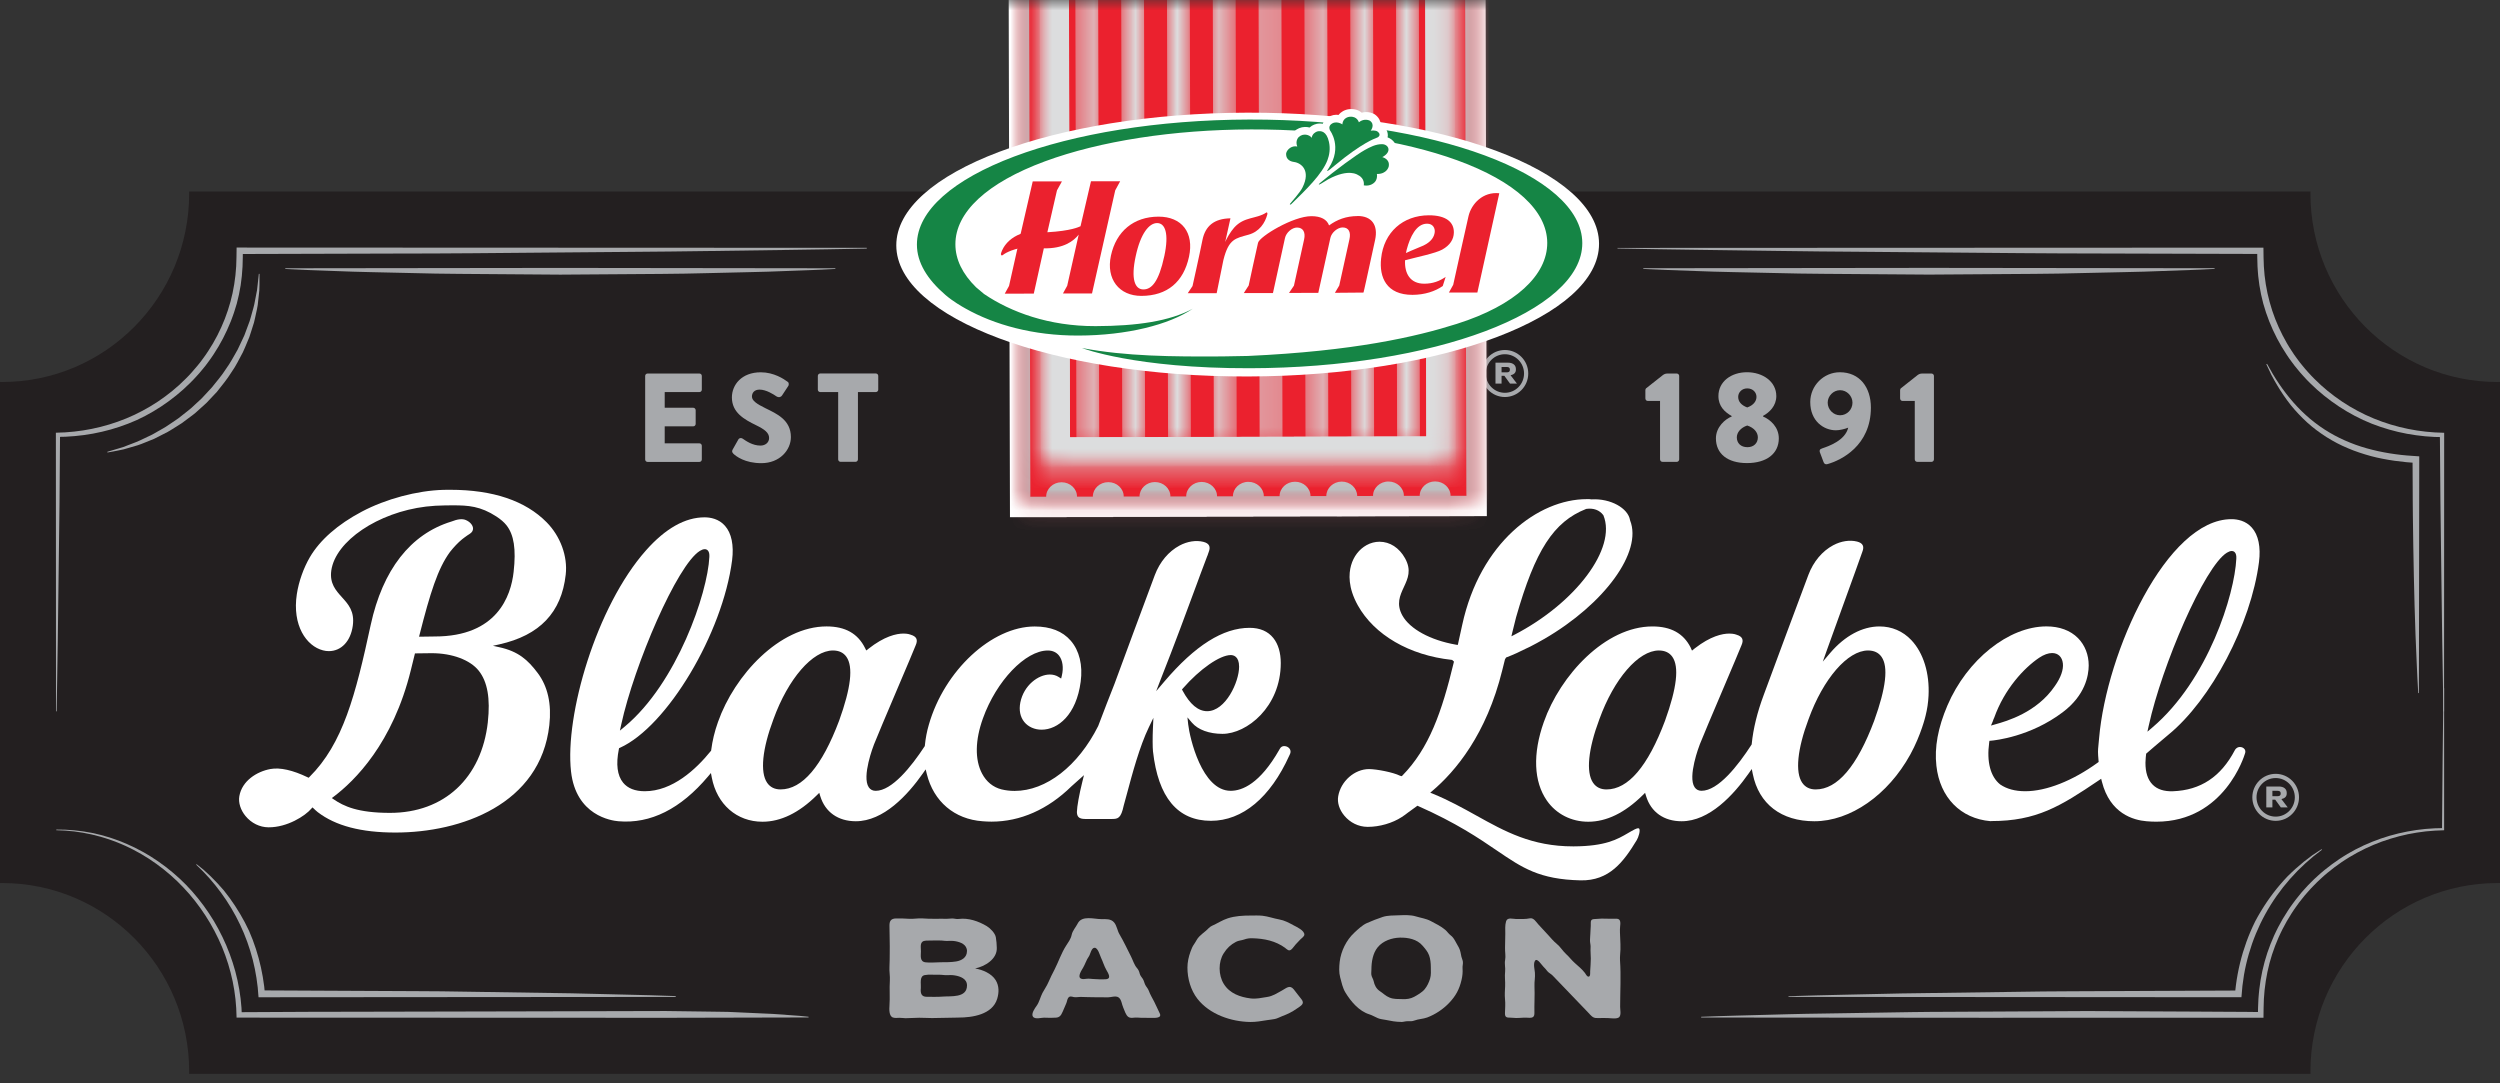 <svg width="120" height="52" viewBox="0 0 120 52" fill="none" xmlns="http://www.w3.org/2000/svg">
<rect x="0" y="0" width="120" height="52" fill="#333333" stroke="none"/>
<path d="M119.885 18.336C114.923 18.336 110.901 14.286 110.901 9.289C110.901 9.256 110.904 9.225 110.904 9.192H9.077C9.077 9.225 9.08 9.256 9.08 9.289C9.08 14.286 5.058 18.336 0.096 18.336C0.064 18.336 0.032 18.333 0 18.333V42.389C0.032 42.389 0.064 42.386 0.096 42.386C5.058 42.386 9.08 46.437 9.08 51.433C9.08 51.47 9.077 51.507 9.077 51.545H110.904C110.904 51.508 110.901 51.471 110.901 51.433C110.901 46.437 114.923 42.386 119.885 42.386C119.923 42.386 119.961 42.389 120 42.389V18.332C119.962 18.332 119.924 18.334 119.885 18.334V18.336Z" fill="#231F20"/>
<path d="M106.3 12.907C106.3 12.907 106.193 12.913 105.992 12.922C105.791 12.931 105.496 12.95 105.121 12.96C104.747 12.974 104.291 12.991 103.769 13.009C103.247 13.03 102.658 13.05 102.016 13.061C101.374 13.075 100.677 13.091 99.941 13.107C99.204 13.124 98.428 13.144 97.624 13.146C96.018 13.156 94.304 13.169 92.59 13.181C90.875 13.169 89.162 13.157 87.555 13.144C86.752 13.144 85.974 13.121 85.239 13.106C84.502 13.09 83.806 13.075 83.163 13.061C82.521 13.05 81.932 13.029 81.41 13.009C80.888 12.991 80.432 12.974 80.058 12.96C79.683 12.948 79.389 12.931 79.187 12.922C78.986 12.913 78.879 12.907 78.879 12.907V12.875C78.879 12.875 85.735 12.867 92.59 12.858C99.444 12.867 106.3 12.875 106.3 12.875V12.907Z" fill="#A7A9AC"/>
<path d="M77.635 11.9L108.615 11.887H108.645V11.917C108.647 12.207 108.651 12.495 108.665 12.785C108.673 12.93 108.689 13.072 108.7 13.217C108.716 13.36 108.739 13.503 108.758 13.646L108.838 14.07L108.941 14.491L109.065 14.905C109.114 15.041 109.158 15.177 109.211 15.312C109.317 15.58 109.434 15.844 109.567 16.1C109.699 16.356 109.842 16.607 110.002 16.846C110.08 16.968 110.16 17.087 110.248 17.202L110.377 17.376L110.512 17.543C110.601 17.656 110.696 17.765 110.793 17.872C110.888 17.98 110.989 18.082 111.09 18.185C111.292 18.39 111.507 18.582 111.729 18.765C111.95 18.947 112.183 19.117 112.421 19.278C112.54 19.358 112.664 19.432 112.786 19.508C112.91 19.581 113.036 19.649 113.162 19.72L113.547 19.914L113.942 20.088L114.343 20.242C114.48 20.287 114.615 20.334 114.753 20.377C114.891 20.415 115.029 20.457 115.168 20.492C115.309 20.524 115.448 20.559 115.589 20.588C115.729 20.612 115.871 20.641 116.013 20.664L116.44 20.72L116.869 20.756L117.299 20.773H117.32V20.794L117.315 34.149H117.283L117.227 30.811L117.183 27.472L117.141 24.134L117.114 20.796L117.296 20.982L116.855 20.973L116.416 20.943L115.978 20.892C115.832 20.872 115.687 20.846 115.543 20.823C115.398 20.796 115.255 20.763 115.11 20.732C114.967 20.698 114.825 20.658 114.681 20.62C114.539 20.579 114.4 20.533 114.258 20.488L113.842 20.336C113.705 20.28 113.57 20.22 113.433 20.161L113.035 19.964C112.905 19.892 112.774 19.822 112.647 19.748C112.521 19.669 112.392 19.594 112.269 19.512C112.022 19.347 111.781 19.174 111.55 18.986C111.319 18.799 111.096 18.601 110.886 18.392C110.781 18.287 110.675 18.182 110.577 18.069C110.475 17.96 110.377 17.848 110.285 17.731L110.143 17.558L110.009 17.379C109.917 17.26 109.834 17.136 109.752 17.012C109.586 16.765 109.436 16.506 109.296 16.241C109.157 15.975 109.034 15.703 108.923 15.425C108.868 15.286 108.82 15.143 108.769 15.003L108.637 14.573L108.532 14.136C108.505 13.989 108.476 13.842 108.451 13.693C108.432 13.545 108.409 13.396 108.394 13.247C108.384 13.096 108.367 12.942 108.361 12.793L108.349 12.352L108.346 11.918L108.62 12.19L100.875 12.168C99.584 12.164 98.294 12.164 97.002 12.151L93.13 12.118L89.258 12.085L87.322 12.069L85.386 12.045L81.514 11.992L79.578 11.963L77.642 11.928V11.895L77.635 11.9Z" fill="#A7A9AC"/>
<path d="M13.688 12.877C13.688 12.877 20.29 12.868 26.893 12.86C33.495 12.868 40.098 12.877 40.098 12.877V12.909C40.098 12.909 39.995 12.915 39.802 12.924C39.608 12.932 39.325 12.952 38.964 12.963C38.602 12.976 38.164 12.992 37.661 13.011C37.159 13.032 36.591 13.052 35.973 13.063C35.354 13.077 34.683 13.093 33.975 13.11C33.265 13.126 32.517 13.146 31.744 13.148C30.196 13.159 28.546 13.171 26.895 13.183C25.245 13.171 23.594 13.159 22.047 13.146C21.274 13.146 20.526 13.123 19.816 13.108C19.107 13.092 18.436 13.077 17.818 13.063C17.199 13.052 16.632 13.03 16.13 13.011C15.627 12.992 15.188 12.976 14.828 12.963C14.466 12.95 14.183 12.932 13.989 12.924C13.796 12.915 13.693 12.909 13.693 12.909V12.877H13.688Z" fill="#A7A9AC"/>
<path d="M41.601 11.932L39.712 11.967L37.824 11.996L34.046 12.049L32.157 12.073L30.269 12.09L26.491 12.122L22.714 12.155C21.455 12.17 20.196 12.166 18.936 12.171L11.383 12.193L11.657 11.92L11.654 12.354L11.642 12.795C11.635 12.942 11.619 13.097 11.608 13.248C11.592 13.398 11.57 13.546 11.552 13.695C11.527 13.843 11.498 13.99 11.47 14.137C11.438 14.283 11.402 14.429 11.365 14.574L11.232 15.005C11.181 15.145 11.134 15.288 11.078 15.427C10.966 15.704 10.843 15.978 10.705 16.242C10.566 16.506 10.416 16.766 10.25 17.014C10.167 17.138 10.083 17.262 9.993 17.38L9.859 17.56L9.717 17.733C9.624 17.85 9.526 17.962 9.425 18.07C9.326 18.182 9.221 18.288 9.115 18.393C8.904 18.604 8.681 18.802 8.451 18.988C8.22 19.176 7.98 19.349 7.732 19.514C7.609 19.595 7.481 19.67 7.355 19.749C7.226 19.824 7.095 19.893 6.967 19.966L6.568 20.162L6.158 20.333L5.742 20.484C5.601 20.528 5.461 20.574 5.319 20.615C5.175 20.652 5.034 20.691 4.89 20.725C4.746 20.755 4.602 20.789 4.458 20.815C4.312 20.838 4.167 20.864 4.022 20.884L3.584 20.933L3.145 20.963L2.705 20.973L2.882 20.792L2.857 24.13L2.815 27.468L2.773 30.807L2.72 34.145H2.688L2.682 20.791V20.77H2.704L3.134 20.753L3.563 20.716L3.99 20.66C4.132 20.638 4.272 20.61 4.414 20.584C4.555 20.555 4.694 20.52 4.835 20.488C4.974 20.453 5.112 20.411 5.25 20.373C5.386 20.33 5.523 20.283 5.659 20.238L6.061 20.084L6.456 19.91L6.841 19.716C6.966 19.646 7.093 19.578 7.217 19.504C7.339 19.426 7.462 19.354 7.582 19.274C7.82 19.113 8.053 18.943 8.274 18.761C8.496 18.578 8.711 18.386 8.912 18.181C9.014 18.079 9.115 17.977 9.209 17.868C9.306 17.761 9.4 17.652 9.49 17.54L9.625 17.372L9.753 17.198C9.841 17.083 9.92 16.964 9.999 16.843C10.159 16.603 10.302 16.352 10.435 16.096C10.567 15.841 10.684 15.576 10.79 15.308C10.843 15.173 10.888 15.037 10.936 14.901L11.061 14.487L11.164 14.066L11.243 13.642C11.262 13.499 11.285 13.356 11.301 13.213C11.314 13.069 11.329 12.926 11.337 12.781C11.35 12.491 11.354 12.204 11.357 11.913V11.883H11.387L41.603 11.896V11.929L41.601 11.932Z" fill="#A7A9AC"/>
<path d="M111.453 40.788C111.313 40.891 111.177 40.998 111.043 41.106C110.911 41.217 110.779 41.33 110.651 41.446C110.524 41.563 110.399 41.682 110.278 41.805C110.157 41.929 110.04 42.056 109.925 42.185C109.468 42.703 109.066 43.273 108.734 43.878C108.4 44.484 108.134 45.128 107.942 45.794C107.846 46.126 107.768 46.465 107.71 46.805C107.682 46.976 107.658 47.147 107.637 47.32C107.618 47.492 107.604 47.664 107.591 47.837L107.589 47.867H107.559L85.848 47.851V47.818L87.206 47.778L88.563 47.746L91.277 47.685L96.705 47.609L98.062 47.59C98.515 47.583 98.967 47.584 99.42 47.581L102.133 47.569L107.562 47.545L107.272 47.818C107.283 47.64 107.303 47.462 107.325 47.283C107.348 47.106 107.376 46.929 107.409 46.752C107.474 46.401 107.559 46.053 107.662 45.711C107.766 45.369 107.887 45.033 108.028 44.705C108.098 44.541 108.173 44.379 108.252 44.22C108.336 44.062 108.423 43.907 108.515 43.755C108.881 43.145 109.312 42.578 109.799 42.069C109.924 41.944 110.052 41.824 110.182 41.706C110.313 41.589 110.447 41.475 110.582 41.364C110.719 41.255 110.858 41.149 110.998 41.047C111.143 40.947 111.288 40.853 111.435 40.761L111.454 40.787L111.453 40.788Z" fill="#A7A9AC"/>
<path d="M81.649 48.806C82.211 48.787 82.772 48.762 83.335 48.75L85.021 48.705C85.583 48.691 86.144 48.672 86.707 48.663L88.393 48.636L91.763 48.581C92.326 48.569 92.887 48.572 93.449 48.567L95.135 48.558L98.506 48.54L100.192 48.531L101.878 48.539L105.248 48.556L106.934 48.566C107.497 48.572 108.058 48.567 108.62 48.58L108.378 48.821L108.386 48.384L108.405 47.941C108.413 47.794 108.432 47.64 108.446 47.489C108.463 47.339 108.488 47.192 108.508 47.044C108.534 46.897 108.565 46.75 108.593 46.603L108.701 46.167L108.831 45.738C108.882 45.598 108.931 45.457 108.984 45.318C109.042 45.18 109.096 45.041 109.158 44.905C109.223 44.772 109.283 44.634 109.354 44.502C109.492 44.238 109.641 43.979 109.806 43.732C109.888 43.608 109.969 43.483 110.06 43.365C110.148 43.246 110.236 43.126 110.332 43.013L110.472 42.84L110.621 42.674C110.718 42.562 110.821 42.455 110.927 42.351C111.029 42.244 111.139 42.144 111.248 42.045C111.355 41.943 111.471 41.85 111.585 41.755C111.814 41.567 112.053 41.393 112.299 41.228C112.421 41.144 112.549 41.071 112.673 40.992C112.8 40.916 112.93 40.848 113.06 40.776C113.191 40.708 113.325 40.647 113.458 40.581L113.863 40.406L114.277 40.252L114.697 40.118L115.123 40.005L115.553 39.913L115.987 39.841L116.424 39.789L116.862 39.759L117.3 39.748L117.216 39.834L117.246 36.433L117.285 33.032H117.318V39.835L117.319 39.853H117.301L116.869 39.871L116.437 39.907L116.007 39.965L115.582 40.042L115.16 40.14L114.742 40.259L114.331 40.396L113.927 40.554L113.531 40.732C113.402 40.799 113.271 40.862 113.144 40.93C113.018 41.002 112.891 41.07 112.768 41.146C112.646 41.225 112.521 41.297 112.403 41.38C112.164 41.544 111.931 41.717 111.709 41.903C111.6 41.997 111.486 42.088 111.384 42.191C111.278 42.288 111.171 42.388 111.073 42.493C110.97 42.595 110.871 42.701 110.777 42.811L110.633 42.975L110.497 43.145C110.403 43.257 110.318 43.374 110.234 43.492C110.147 43.608 110.069 43.73 109.99 43.851C109.831 44.095 109.69 44.348 109.557 44.607C109.489 44.735 109.433 44.87 109.37 45.001C109.311 45.133 109.26 45.269 109.204 45.404C109.154 45.54 109.108 45.677 109.059 45.815L108.936 46.233L108.836 46.657C108.811 46.8 108.781 46.943 108.758 47.086C108.739 47.23 108.716 47.373 108.701 47.518C108.69 47.662 108.674 47.806 108.666 47.952C108.653 48.243 108.65 48.533 108.647 48.826V48.851H108.623L95.139 48.853L81.656 48.841V48.808L81.649 48.806Z" fill="#A7A9AC"/>
<path d="M32.437 47.852L12.44 47.868H12.41L12.407 47.838L12.37 47.391L12.311 46.946C12.287 46.799 12.259 46.652 12.232 46.505C12.2 46.358 12.164 46.214 12.132 46.068C12.095 45.924 12.05 45.781 12.01 45.636C11.967 45.494 11.915 45.353 11.868 45.21C11.818 45.07 11.76 44.931 11.706 44.792C11.649 44.655 11.584 44.519 11.523 44.383C11.46 44.248 11.388 44.116 11.322 43.982C11.251 43.85 11.174 43.722 11.101 43.592C11.024 43.464 10.942 43.338 10.862 43.212L10.605 42.844L10.332 42.489L10.043 42.147L9.737 41.819L9.417 41.506L9.438 41.481L9.79 41.765L10.121 42.072L10.439 42.398L10.742 42.738C10.835 42.858 10.928 42.978 11.02 43.1C11.107 43.225 11.196 43.349 11.281 43.477C11.362 43.607 11.446 43.736 11.524 43.867C11.599 44 11.677 44.132 11.749 44.268C11.817 44.406 11.89 44.542 11.954 44.681C12.013 44.824 12.075 44.964 12.129 45.108C12.18 45.254 12.234 45.398 12.282 45.544C12.326 45.692 12.374 45.838 12.414 45.988C12.451 46.138 12.491 46.287 12.525 46.437C12.555 46.588 12.587 46.739 12.614 46.892L12.682 47.35C12.697 47.504 12.714 47.658 12.726 47.812L12.437 47.538L17.437 47.563L19.937 47.575C20.353 47.578 20.77 47.577 21.186 47.583L22.435 47.602L27.435 47.679L29.935 47.74L31.184 47.771L32.433 47.812V47.845L32.437 47.852Z" fill="#A7A9AC"/>
<path d="M5.153 21.686C5.153 21.686 5.332 21.633 5.646 21.539C5.724 21.515 5.811 21.488 5.906 21.461C5.998 21.426 6.098 21.388 6.203 21.347C6.31 21.306 6.422 21.262 6.541 21.217C6.661 21.174 6.779 21.108 6.908 21.05C7.035 20.99 7.166 20.927 7.302 20.862C7.433 20.787 7.57 20.71 7.709 20.631C7.78 20.591 7.85 20.55 7.922 20.509C7.993 20.467 8.059 20.418 8.13 20.372C8.269 20.278 8.412 20.181 8.557 20.083C8.695 19.974 8.834 19.864 8.976 19.753C9.045 19.695 9.121 19.642 9.187 19.581C9.255 19.518 9.321 19.457 9.388 19.394C9.456 19.332 9.524 19.269 9.591 19.207L9.693 19.111L9.787 19.009C9.914 18.872 10.041 18.734 10.168 18.598C10.402 18.305 10.649 18.022 10.846 17.71C11.064 17.411 11.231 17.088 11.406 16.783C11.485 16.627 11.554 16.467 11.627 16.315C11.662 16.239 11.699 16.162 11.733 16.087C11.761 16.01 11.791 15.934 11.818 15.857C11.873 15.706 11.929 15.559 11.982 15.416C12.029 15.272 12.064 15.129 12.103 14.994C12.14 14.858 12.182 14.73 12.207 14.604C12.232 14.477 12.255 14.357 12.276 14.245C12.298 14.133 12.318 14.028 12.337 13.931C12.351 13.833 12.359 13.742 12.368 13.66C12.403 13.333 12.424 13.146 12.424 13.146H12.456C12.456 13.146 12.456 13.194 12.456 13.283C12.456 13.371 12.46 13.502 12.455 13.67C12.452 13.753 12.452 13.845 12.447 13.946C12.436 14.045 12.425 14.154 12.412 14.27C12.399 14.386 12.386 14.51 12.371 14.64C12.356 14.771 12.318 14.903 12.29 15.045C12.259 15.185 12.23 15.333 12.191 15.484C12.144 15.633 12.095 15.787 12.045 15.945C12.019 16.024 11.994 16.104 11.967 16.184C11.934 16.263 11.902 16.342 11.868 16.422C11.802 16.583 11.733 16.748 11.656 16.913C11.483 17.231 11.323 17.573 11.1 17.883C10.9 18.209 10.649 18.504 10.411 18.809C10.278 18.949 10.146 19.091 10.013 19.231L9.914 19.336L9.808 19.433C9.737 19.497 9.666 19.561 9.595 19.625C9.525 19.689 9.455 19.753 9.384 19.815C9.314 19.878 9.236 19.93 9.163 19.987C9.014 20.098 8.867 20.207 8.722 20.315C8.569 20.411 8.422 20.509 8.273 20.598C8.199 20.643 8.127 20.691 8.053 20.73C7.977 20.768 7.903 20.806 7.83 20.844C7.684 20.919 7.54 20.991 7.402 21.062C7.259 21.119 7.12 21.175 6.987 21.23C6.853 21.28 6.73 21.34 6.603 21.375C6.478 21.412 6.359 21.446 6.246 21.479C6.136 21.511 6.031 21.541 5.935 21.569C5.838 21.589 5.75 21.608 5.669 21.624C5.508 21.66 5.38 21.679 5.293 21.695C5.207 21.71 5.159 21.72 5.159 21.72L5.15 21.688L5.153 21.686Z" fill="#A7A9AC"/>
<path d="M38.812 48.838L31.953 48.854L25.094 48.851L11.378 48.846H11.355V48.821L11.339 48.391L11.303 47.961L11.246 47.533L11.169 47.11L11.071 46.691L10.954 46.276L10.817 45.867L10.662 45.465L10.487 45.072L10.295 44.687L10.086 44.311L9.86 43.945L9.618 43.59L9.36 43.245L9.087 42.913L8.797 42.594L8.495 42.289C8.389 42.193 8.285 42.093 8.178 41.999C8.069 41.908 7.96 41.814 7.848 41.724C7.733 41.639 7.622 41.549 7.506 41.466C7.389 41.385 7.272 41.301 7.152 41.223C7.03 41.148 6.91 41.069 6.787 40.999C6.661 40.931 6.538 40.857 6.411 40.792C6.283 40.729 6.156 40.662 6.026 40.604C5.895 40.548 5.765 40.487 5.631 40.436C5.497 40.387 5.365 40.333 5.228 40.288C5.091 40.246 4.956 40.198 4.818 40.161C4.68 40.126 4.543 40.087 4.403 40.055C4.263 40.028 4.123 39.995 3.983 39.971C3.841 39.95 3.7 39.926 3.558 39.908L3.132 39.869L2.704 39.851V39.818L3.135 39.825L3.565 39.855C3.708 39.869 3.85 39.889 3.994 39.907C4.136 39.927 4.278 39.956 4.42 39.98C4.562 40.009 4.701 40.047 4.841 40.078C4.982 40.114 5.119 40.159 5.258 40.198C5.396 40.24 5.531 40.294 5.667 40.34C5.803 40.389 5.935 40.449 6.07 40.502C6.204 40.559 6.333 40.624 6.465 40.684C6.595 40.748 6.722 40.819 6.85 40.886C6.978 40.955 7.101 41.033 7.226 41.106C7.349 41.182 7.47 41.266 7.591 41.346C7.71 41.429 7.827 41.517 7.944 41.602C8.059 41.69 8.171 41.784 8.285 41.876C8.396 41.969 8.504 42.069 8.613 42.164C8.719 42.265 8.823 42.367 8.927 42.469L9.225 42.79L9.507 43.125L9.775 43.472L10.026 43.832L10.262 44.203L10.479 44.586L10.679 44.978L10.862 45.38L11.025 45.789L11.17 46.206L11.296 46.63L11.401 47.06L11.485 47.494L11.549 47.932L11.591 48.373L11.611 48.817L11.378 48.586L14.807 48.568L18.236 48.561L25.094 48.546L31.953 48.529L33.667 48.552L34.525 48.564L34.953 48.571L35.382 48.59L37.096 48.668L37.953 48.73L38.382 48.761L38.81 48.804V48.836L38.812 48.838Z" fill="#A7A9AC"/>
<path d="M108.817 17.462C108.908 17.628 109 17.791 109.096 17.953C109.193 18.114 109.293 18.273 109.399 18.428C109.61 18.74 109.838 19.038 110.086 19.32C110.21 19.46 110.339 19.597 110.472 19.729C110.606 19.859 110.745 19.985 110.889 20.107C111.033 20.227 111.181 20.341 111.334 20.45C111.486 20.558 111.643 20.661 111.804 20.755C111.965 20.851 112.13 20.94 112.298 21.022C112.381 21.064 112.465 21.104 112.552 21.14C112.637 21.18 112.723 21.215 112.81 21.249C112.983 21.32 113.16 21.383 113.337 21.439C113.516 21.496 113.696 21.547 113.877 21.591C114.058 21.637 114.24 21.677 114.424 21.711C114.608 21.746 114.792 21.776 114.977 21.801C115.162 21.827 115.349 21.847 115.534 21.863C115.721 21.881 115.907 21.892 116.094 21.903H116.124V21.936L116.108 33.267H116.075L116.035 32.559L116.003 31.851L115.943 30.435L115.898 29.019C115.882 28.547 115.875 28.074 115.864 27.603C115.84 26.658 115.833 25.715 115.818 24.77C115.81 24.298 115.813 23.825 115.809 23.354L115.802 21.938L116.075 22.228C115.694 22.208 115.313 22.17 114.933 22.117C114.742 22.089 114.553 22.058 114.363 22.02C114.174 21.983 113.986 21.942 113.8 21.891C113.613 21.84 113.428 21.784 113.245 21.722C113.061 21.66 112.88 21.593 112.702 21.516C112.613 21.48 112.523 21.44 112.435 21.398C112.348 21.358 112.26 21.315 112.175 21.27C112.003 21.18 111.835 21.082 111.67 20.979C111.507 20.875 111.347 20.763 111.192 20.648C111.037 20.531 110.887 20.408 110.744 20.279C110.602 20.148 110.464 20.013 110.332 19.873C110.201 19.733 110.072 19.588 109.953 19.439C109.715 19.137 109.5 18.821 109.306 18.494C109.208 18.331 109.115 18.164 109.027 17.997C108.942 17.827 108.862 17.655 108.784 17.484L108.812 17.467L108.817 17.462Z" fill="#A7A9AC"/>
<path d="M72.21 18.04H72.075V18.412H71.783V17.408H72.383C72.635 17.408 72.763 17.538 72.763 17.709V17.749C72.763 17.887 72.674 17.976 72.508 18.013L72.812 18.412H72.481L72.21 18.04ZM72.32 17.874C72.427 17.874 72.473 17.832 72.473 17.762V17.725C72.473 17.66 72.43 17.615 72.324 17.615H72.075V17.872H72.319L72.32 17.874Z" fill="#A7A9AC"/>
<path d="M72.235 17.003C72.742 17.003 73.154 17.416 73.154 17.928C73.154 18.44 72.743 18.854 72.235 18.854C71.727 18.854 71.316 18.44 71.316 17.928C71.316 17.416 71.727 17.003 72.235 17.003ZM72.235 16.8C71.617 16.8 71.114 17.306 71.114 17.928C71.114 18.551 71.617 19.057 72.235 19.057C72.853 19.057 73.356 18.551 73.356 17.928C73.356 17.306 72.853 16.8 72.235 16.8Z" fill="#A7A9AC"/>
<path d="M109.21 38.384H109.075V38.755H108.782V37.752H109.383C109.634 37.752 109.763 37.881 109.763 38.053V38.092C109.763 38.231 109.673 38.32 109.507 38.356L109.811 38.755H109.48L109.21 38.384ZM109.319 38.218C109.426 38.218 109.472 38.175 109.472 38.106V38.069C109.472 38.004 109.429 37.959 109.323 37.959H109.075V38.216H109.318L109.319 38.218Z" fill="#A7A9AC"/>
<path d="M109.233 37.346C109.74 37.346 110.152 37.762 110.152 38.272C110.152 38.783 109.741 39.198 109.233 39.198C108.724 39.198 108.313 38.784 108.313 38.272C108.313 37.76 108.724 37.346 109.233 37.346ZM109.233 37.144C108.615 37.144 108.112 37.65 108.112 38.272C108.112 38.894 108.615 39.401 109.233 39.401C109.85 39.401 110.353 38.894 110.353 38.272C110.353 37.65 109.85 37.144 109.233 37.144Z" fill="#A7A9AC"/>
<path d="M30.968 18.044C30.968 17.985 31.016 17.929 31.083 17.929H33.572C33.638 17.929 33.687 17.983 33.687 18.044V18.705C33.687 18.765 33.638 18.82 33.572 18.82H31.906V19.572H33.277C33.337 19.572 33.392 19.626 33.392 19.688V20.348C33.392 20.415 33.338 20.464 33.277 20.464H31.906V21.28H33.572C33.638 21.28 33.687 21.335 33.687 21.396V22.056C33.687 22.116 33.638 22.172 33.572 22.172H31.083C31.016 22.172 30.968 22.118 30.968 22.056V18.047V18.044Z" fill="#A7A9AC"/>
<path d="M35.19 21.762C35.141 21.713 35.124 21.659 35.166 21.581L35.443 21.091C35.492 21.012 35.588 21.012 35.647 21.055C35.816 21.17 36.122 21.388 36.502 21.388C36.742 21.388 36.917 21.237 36.917 21.024C36.917 20.77 36.694 20.607 36.297 20.413C35.715 20.129 35.131 19.802 35.131 19.075C35.131 18.476 35.593 17.87 36.519 17.87C37.145 17.87 37.625 18.191 37.806 18.325C37.878 18.367 37.866 18.476 37.843 18.518L37.536 18.985C37.494 19.052 37.391 19.099 37.271 19.027C37.133 18.931 36.777 18.701 36.46 18.701C36.207 18.701 36.093 18.858 36.093 19.034C36.093 19.234 36.327 19.391 36.749 19.598C37.278 19.858 37.963 20.155 37.963 20.978C37.963 21.602 37.428 22.232 36.544 22.232C35.762 22.232 35.329 21.905 35.19 21.767V21.762Z" fill="#A7A9AC"/>
<path d="M40.23 18.819H39.37C39.304 18.819 39.256 18.764 39.256 18.703V18.043C39.256 17.983 39.304 17.927 39.37 17.927H42.041C42.107 17.927 42.156 17.981 42.156 18.043V18.703C42.156 18.763 42.107 18.819 42.041 18.819H41.181V22.052C41.181 22.112 41.127 22.168 41.067 22.168H40.345C40.286 22.168 40.232 22.113 40.232 22.052V18.819H40.23Z" fill="#A7A9AC"/>
<path d="M79.681 19.244H79.086C79.026 19.244 78.978 19.189 78.978 19.122V18.729C78.978 18.68 78.995 18.657 79.014 18.638L79.82 18.002C79.886 17.953 79.952 17.93 80.036 17.93H80.488C80.547 17.93 80.601 17.984 80.601 18.045V22.048C80.601 22.115 80.547 22.169 80.488 22.169H79.802C79.731 22.169 79.682 22.115 79.682 22.048V19.245L79.681 19.244Z" fill="#A7A9AC"/>
<path d="M83.121 19.994V19.969C82.79 19.781 82.484 19.504 82.484 19.012C82.484 18.31 83.104 17.867 83.855 17.867C84.607 17.867 85.263 18.31 85.263 19.012C85.263 19.485 84.931 19.799 84.626 19.962V19.992C84.98 20.143 85.383 20.502 85.383 21.041C85.383 21.78 84.788 22.228 83.855 22.228C82.922 22.228 82.364 21.78 82.364 21.041C82.364 20.489 82.816 20.113 83.121 19.992V19.994ZM83.878 21.465C84.185 21.465 84.377 21.265 84.377 20.993C84.377 20.763 84.203 20.533 83.866 20.424C83.547 20.533 83.367 20.763 83.367 20.993C83.367 21.272 83.559 21.465 83.878 21.465ZM84.311 19.049C84.311 18.837 84.142 18.643 83.866 18.643C83.608 18.643 83.433 18.837 83.433 19.049C83.433 19.273 83.578 19.449 83.866 19.558C84.161 19.455 84.311 19.261 84.311 19.049Z" fill="#A7A9AC"/>
<path d="M87.47 21.52C87.758 21.423 88.565 21.151 88.715 20.527C88.553 20.594 88.294 20.654 88.125 20.654C87.543 20.654 86.892 20.218 86.892 19.298C86.892 18.511 87.536 17.868 88.312 17.868C89.268 17.868 89.803 18.595 89.803 19.563C89.803 21.398 88.371 22.094 87.722 22.276C87.626 22.306 87.56 22.264 87.531 22.18L87.351 21.702C87.326 21.623 87.345 21.556 87.471 21.521L87.47 21.52ZM88.919 19.328C88.919 19.006 88.649 18.729 88.324 18.729C88 18.729 87.729 19.008 87.729 19.328C87.729 19.648 87.994 19.933 88.324 19.933C88.654 19.933 88.919 19.661 88.919 19.328Z" fill="#A7A9AC"/>
<path d="M91.908 19.244H91.313C91.254 19.244 91.205 19.189 91.205 19.122V18.729C91.205 18.68 91.223 18.657 91.242 18.638L92.047 18.002C92.114 17.953 92.18 17.93 92.264 17.93H92.715C92.775 17.93 92.829 17.984 92.829 18.045V22.048C92.829 22.115 92.775 22.169 92.715 22.169H92.03C91.958 22.169 91.909 22.115 91.909 22.048V19.245L91.908 19.244Z" fill="#A7A9AC"/>
<mask id="mask0_18_2761" style="mask-type:luminance" maskUnits="userSpaceOnUse" x="33" y="0" width="50" height="30">
<path d="M82.591 0H33.423V29.231H82.591V0Z" fill="white"/>
</mask>
<g mask="url(#mask0_18_2761)">
<path d="M49.364 -11.7L70.301 -11.753L70.386 23.797L69.626 23.799C69.626 23.415 69.294 23.108 68.884 23.108C68.475 23.108 68.146 23.419 68.146 23.801L67.386 23.803C67.386 23.418 67.054 23.112 66.644 23.112C66.233 23.113 65.902 23.424 65.906 23.806L65.145 23.809C65.143 23.425 64.812 23.116 64.402 23.116C63.994 23.119 63.664 23.428 63.664 23.811H62.903C62.902 23.429 62.57 23.12 62.161 23.123C61.751 23.123 61.42 23.433 61.421 23.817H60.663C60.661 23.436 60.329 23.127 59.92 23.128C59.51 23.129 59.18 23.44 59.18 23.824H58.418C58.418 23.441 58.084 23.132 57.678 23.132C57.269 23.134 56.937 23.444 56.938 23.829H56.179C56.179 23.447 55.847 23.138 55.436 23.138C55.028 23.139 54.698 23.449 54.698 23.833H53.938C53.938 23.451 53.605 23.14 53.197 23.143C52.787 23.143 52.456 23.453 52.456 23.839H51.696C51.696 23.455 51.364 23.148 50.955 23.148C50.544 23.148 50.216 23.46 50.216 23.844H49.456L49.368 -11.704L49.364 -11.7Z" fill="white"/>
<path d="M49.364 -11.7L70.301 -11.753L70.386 23.797L69.626 23.799C69.626 23.415 69.294 23.108 68.884 23.108C68.475 23.108 68.146 23.419 68.146 23.801L67.386 23.803C67.386 23.418 67.054 23.112 66.644 23.112C66.233 23.113 65.902 23.424 65.906 23.806L65.145 23.809C65.143 23.425 64.812 23.116 64.402 23.116C63.994 23.119 63.664 23.428 63.664 23.811H62.903C62.902 23.429 62.57 23.12 62.161 23.123C61.751 23.123 61.42 23.433 61.421 23.817H60.663C60.661 23.436 60.329 23.127 59.92 23.128C59.51 23.129 59.18 23.44 59.18 23.824H58.418C58.418 23.441 58.084 23.132 57.678 23.132C57.269 23.134 56.937 23.444 56.938 23.829H56.179C56.179 23.447 55.847 23.138 55.436 23.138C55.028 23.139 54.698 23.449 54.698 23.833H53.938C53.938 23.451 53.605 23.14 53.197 23.143C52.787 23.143 52.456 23.453 52.456 23.839H51.696C51.696 23.455 51.364 23.148 50.955 23.148C50.544 23.148 50.216 23.46 50.216 23.844H49.456L49.368 -11.704L49.364 -11.7Z" fill="white"/>
<path d="M49.364 -11.7L70.301 -11.753L70.386 23.797L69.626 23.799C69.626 23.415 69.294 23.108 68.884 23.108C68.475 23.108 68.146 23.419 68.146 23.801L67.386 23.803C67.386 23.418 67.054 23.112 66.644 23.112C66.233 23.113 65.902 23.424 65.906 23.806L65.145 23.809C65.143 23.425 64.812 23.116 64.402 23.116C63.994 23.119 63.664 23.428 63.664 23.811H62.903C62.902 23.429 62.57 23.12 62.161 23.123C61.751 23.123 61.42 23.433 61.421 23.817H60.663C60.661 23.436 60.329 23.127 59.92 23.128C59.51 23.129 59.18 23.44 59.18 23.824H58.418C58.418 23.441 58.084 23.132 57.678 23.132C57.269 23.134 56.937 23.444 56.938 23.829H56.179C56.179 23.447 55.847 23.138 55.436 23.138C55.028 23.139 54.698 23.449 54.698 23.833H53.938C53.938 23.451 53.605 23.14 53.197 23.143C52.787 23.143 52.456 23.453 52.456 23.839H51.696C51.696 23.455 51.364 23.148 50.955 23.148C50.544 23.148 50.216 23.46 50.216 23.844H49.456L49.368 -11.704L49.364 -11.7Z" stroke="white" stroke-width="1.96"/>
<path d="M49.364 -11.7L70.301 -11.753L70.386 23.797L69.626 23.799C69.626 23.415 69.294 23.108 68.884 23.108C68.475 23.108 68.146 23.419 68.146 23.801L67.386 23.803C67.386 23.418 67.054 23.112 66.644 23.112C66.233 23.113 65.902 23.424 65.906 23.806L65.145 23.809C65.143 23.425 64.812 23.116 64.402 23.116C63.994 23.119 63.664 23.428 63.664 23.811H62.903C62.902 23.429 62.57 23.12 62.161 23.123C61.751 23.123 61.42 23.433 61.421 23.817H60.663C60.661 23.436 60.329 23.127 59.92 23.128C59.51 23.129 59.18 23.44 59.18 23.824H58.418C58.418 23.441 58.084 23.132 57.678 23.132C57.269 23.134 56.937 23.444 56.938 23.829H56.179C56.179 23.447 55.847 23.138 55.436 23.138C55.028 23.139 54.698 23.449 54.698 23.833H53.938C53.938 23.451 53.605 23.14 53.197 23.143C52.787 23.143 52.456 23.453 52.456 23.839H51.696C51.696 23.455 51.364 23.148 50.955 23.148C50.544 23.148 50.216 23.46 50.216 23.844H49.456L49.368 -11.704L49.364 -11.7Z" fill="#EB212E"/>
<g style="mix-blend-mode:darken">
<mask id="mask1_18_2761" style="mask-type:luminance" maskUnits="userSpaceOnUse" x="49" y="-12" width="22" height="37">
<path d="M70.615 -11.983H49.137V24.077H70.615V-11.983Z" fill="white"/>
</mask>
<g mask="url(#mask1_18_2761)">
<path d="M49.364 -11.7L70.301 -11.753L70.386 23.797L69.626 23.799C69.626 23.415 69.294 23.108 68.884 23.108C68.475 23.108 68.146 23.419 68.146 23.801L67.386 23.803C67.386 23.418 67.054 23.112 66.644 23.112C66.233 23.113 65.902 23.424 65.906 23.806L65.145 23.809C65.143 23.425 64.812 23.116 64.402 23.116C63.994 23.119 63.664 23.428 63.664 23.811H62.903C62.902 23.429 62.57 23.12 62.161 23.123C61.751 23.123 61.42 23.433 61.421 23.817H60.663C60.661 23.436 60.329 23.127 59.92 23.128C59.51 23.129 59.18 23.44 59.18 23.824H58.418C58.418 23.441 58.084 23.132 57.678 23.132C57.269 23.134 56.937 23.444 56.938 23.829H56.179C56.179 23.447 55.847 23.138 55.436 23.138C55.028 23.139 54.698 23.449 54.698 23.833H53.938C53.938 23.451 53.605 23.14 53.197 23.143C52.787 23.143 52.456 23.453 52.456 23.839H51.696C51.696 23.455 51.364 23.148 50.955 23.148C50.544 23.148 50.216 23.46 50.216 23.844H49.456L49.368 -11.704L49.364 -11.7Z" stroke="#EB212E" stroke-width="3.37"/>
</g>
</g>
<path d="M49.364 -11.7L70.301 -11.753L70.386 23.797L69.626 23.799C69.626 23.415 69.294 23.108 68.884 23.108C68.475 23.108 68.146 23.419 68.146 23.801L67.386 23.803C67.386 23.418 67.054 23.112 66.644 23.112C66.233 23.113 65.902 23.424 65.906 23.806L65.145 23.809C65.143 23.425 64.812 23.116 64.402 23.116C63.994 23.119 63.664 23.428 63.664 23.811H62.903C62.902 23.429 62.57 23.12 62.161 23.123C61.751 23.123 61.42 23.433 61.421 23.817H60.663C60.661 23.436 60.329 23.127 59.92 23.128C59.51 23.129 59.18 23.44 59.18 23.824H58.418C58.418 23.441 58.084 23.132 57.678 23.132C57.269 23.134 56.937 23.444 56.938 23.829H56.179C56.179 23.447 55.847 23.138 55.436 23.138C55.028 23.139 54.698 23.449 54.698 23.833H53.938C53.938 23.451 53.605 23.14 53.197 23.143C52.787 23.143 52.456 23.453 52.456 23.839H51.696C51.696 23.455 51.364 23.148 50.955 23.148C50.544 23.148 50.216 23.46 50.216 23.844H49.456L49.368 -11.704L49.364 -11.7Z" fill="#BDBEC0"/>
<g style="mix-blend-mode:darken">
<mask id="mask2_18_2761" style="mask-type:luminance" maskUnits="userSpaceOnUse" x="49" y="-12" width="22" height="37">
<path d="M70.615 -11.983H49.137V24.077H70.615V-11.983Z" fill="white"/>
</mask>
<g mask="url(#mask2_18_2761)">
<path d="M49.364 -11.7L70.301 -11.753L70.386 23.797L69.626 23.799C69.626 23.415 69.294 23.108 68.884 23.108C68.475 23.108 68.146 23.419 68.146 23.801L67.386 23.803C67.386 23.418 67.054 23.112 66.644 23.112C66.233 23.113 65.902 23.424 65.906 23.806L65.145 23.809C65.143 23.425 64.812 23.116 64.402 23.116C63.994 23.119 63.664 23.428 63.664 23.811H62.903C62.902 23.429 62.57 23.12 62.161 23.123C61.751 23.123 61.42 23.433 61.421 23.817H60.663C60.661 23.436 60.329 23.127 59.92 23.128C59.51 23.129 59.18 23.44 59.18 23.824H58.418C58.418 23.441 58.084 23.132 57.678 23.132C57.269 23.134 56.937 23.444 56.938 23.829H56.179C56.179 23.447 55.847 23.138 55.436 23.138C55.028 23.139 54.698 23.449 54.698 23.833H53.938C53.938 23.451 53.605 23.14 53.197 23.143C52.787 23.143 52.456 23.453 52.456 23.839H51.696C51.696 23.455 51.364 23.148 50.955 23.148C50.544 23.148 50.216 23.46 50.216 23.844H49.456L49.368 -11.704L49.364 -11.7Z" stroke="#BDBEC0" stroke-width="3.37"/>
</g>
</g>
<path d="M49.364 -11.7L70.301 -11.753L70.386 23.797L69.626 23.799C69.626 23.415 69.294 23.108 68.884 23.108C68.475 23.108 68.146 23.419 68.146 23.801L67.386 23.803C67.386 23.418 67.054 23.112 66.644 23.112C66.233 23.113 65.902 23.424 65.906 23.806L65.145 23.809C65.143 23.425 64.812 23.116 64.402 23.116C63.994 23.119 63.664 23.428 63.664 23.811H62.903C62.902 23.429 62.57 23.12 62.161 23.123C61.751 23.123 61.42 23.433 61.421 23.817H60.663C60.661 23.436 60.329 23.127 59.92 23.128C59.51 23.129 59.18 23.44 59.18 23.824H58.418C58.418 23.441 58.084 23.132 57.678 23.132C57.269 23.134 56.937 23.444 56.938 23.829H56.179C56.179 23.447 55.847 23.138 55.436 23.138C55.028 23.139 54.698 23.449 54.698 23.833H53.938C53.938 23.451 53.605 23.14 53.197 23.143C52.787 23.143 52.456 23.453 52.456 23.839H51.696C51.696 23.455 51.364 23.148 50.955 23.148C50.544 23.148 50.216 23.46 50.216 23.844H49.456L49.368 -11.704L49.364 -11.7Z" fill="#EB212E"/>
<g style="mix-blend-mode:darken">
<mask id="mask3_18_2761" style="mask-type:luminance" maskUnits="userSpaceOnUse" x="51" y="-12" width="2" height="34">
<path d="M52.764 -11.708H51.588V21.56H52.764V-11.708Z" fill="white"/>
</mask>
<g mask="url(#mask3_18_2761)">
<path d="M52.686 -11.708L52.764 21.558L51.669 21.56L51.59 -11.707L52.686 -11.708Z" fill="#DCDDDE"/>
</g>
</g>
<g style="mix-blend-mode:darken">
<mask id="mask4_18_2761" style="mask-type:luminance" maskUnits="userSpaceOnUse" x="53" y="-12" width="2" height="34">
<path d="M54.963 -11.714H53.785V21.555H54.963V-11.714Z" fill="white"/>
</mask>
<g mask="url(#mask4_18_2761)">
<path d="M54.885 -11.716L53.789 -11.713L53.869 21.553L54.966 21.551L54.885 -11.716Z" fill="#DCDDDE"/>
</g>
</g>
<g style="mix-blend-mode:darken">
<mask id="mask5_18_2761" style="mask-type:luminance" maskUnits="userSpaceOnUse" x="55" y="-12" width="3" height="34">
<path d="M57.163 -11.721H55.985V21.551H57.163V-11.721Z" fill="white"/>
</mask>
<g mask="url(#mask5_18_2761)">
<path d="M57.083 -11.721L57.164 21.546L56.068 21.551L55.987 -11.718L57.083 -11.721Z" fill="#DCDDDE"/>
</g>
</g>
<g style="mix-blend-mode:darken">
<mask id="mask6_18_2761" style="mask-type:luminance" maskUnits="userSpaceOnUse" x="58" y="-12" width="2" height="34">
<path d="M59.36 -11.727H58.183V21.544H59.36V-11.727Z" fill="white"/>
</mask>
<g mask="url(#mask6_18_2761)">
<path d="M59.283 -11.726L58.185 -11.724L58.266 21.544L59.364 21.541L59.283 -11.726Z" fill="#DCDDDE"/>
</g>
</g>
<g style="mix-blend-mode:darken">
<mask id="mask7_18_2761" style="mask-type:luminance" maskUnits="userSpaceOnUse" x="60" y="-12" width="2" height="34">
<path d="M61.559 -11.731H60.382V21.538H61.559V-11.731Z" fill="white"/>
</mask>
<g mask="url(#mask7_18_2761)">
<path d="M61.48 -11.731L61.562 21.536L60.463 21.539L60.383 -11.727L61.48 -11.731Z" fill="#DCDDDE"/>
</g>
</g>
<g style="mix-blend-mode:darken">
<mask id="mask8_18_2761" style="mask-type:luminance" maskUnits="userSpaceOnUse" x="62" y="-12" width="2" height="34">
<path d="M63.758 -11.734H62.586V21.532H63.758V-11.734Z" fill="white"/>
</mask>
<g mask="url(#mask8_18_2761)">
<path d="M63.681 -11.735L63.761 21.53L62.665 21.532L62.584 -11.734L63.681 -11.735Z" fill="#DCDDDE"/>
</g>
</g>
<g style="mix-blend-mode:darken">
<mask id="mask9_18_2761" style="mask-type:luminance" maskUnits="userSpaceOnUse" x="64" y="-12" width="2" height="34">
<path d="M65.957 -11.742H64.784V21.528H65.957V-11.742Z" fill="white"/>
</mask>
<g mask="url(#mask9_18_2761)">
<path d="M65.878 -11.741L64.783 -11.738L64.863 21.529L65.959 21.527L65.878 -11.741Z" fill="#DCDDDE"/>
</g>
</g>
<g style="mix-blend-mode:darken">
<mask id="mask10_18_2761" style="mask-type:luminance" maskUnits="userSpaceOnUse" x="66" y="-12" width="3" height="34">
<path d="M68.16 -11.747H66.982V21.522H68.16V-11.747Z" fill="white"/>
</mask>
<g mask="url(#mask10_18_2761)">
<path d="M68.077 -11.747L68.158 21.519L67.062 21.521L66.982 -11.744L68.077 -11.747Z" fill="#DCDDDE"/>
</g>
</g>
<g style="mix-blend-mode:darken">
<mask id="mask11_18_2761" style="mask-type:luminance" maskUnits="userSpaceOnUse" x="49" y="-12" width="21" height="35">
<path d="M69.85 -11.751H49.897V22.377H69.85V-11.751Z" fill="white"/>
</mask>
<g mask="url(#mask11_18_2761)">
<path d="M50.063 -11.703L50.144 22.211L69.683 22.163L69.601 -11.751" stroke="#DCDDDE" stroke-width="2.44"/>
</g>
</g>
<g style="mix-blend-mode:darken">
<mask id="mask12_18_2761" style="mask-type:luminance" maskUnits="userSpaceOnUse" x="50" y="-12" width="20" height="34">
<path d="M69.266 -11.748H50.481V21.792H69.266V-11.748Z" fill="white"/>
</mask>
<g mask="url(#mask12_18_2761)">
<path d="M69.092 -11.748L69.173 21.65L50.656 21.697L50.573 -11.704" stroke="#DCDDDE" stroke-width="1.4"/>
</g>
</g>
<path d="M76.754 11.698C76.765 15.196 69.218 18.048 59.904 18.071C50.589 18.093 43.03 15.277 43.022 11.781C43.014 8.285 50.557 5.431 59.872 5.408C69.187 5.387 76.748 8.202 76.754 11.697" fill="white"/>
<path d="M55.608 10.399C54.417 10.402 53.577 11.102 53.324 12.273C53.085 13.393 53.715 14.205 54.788 14.203C56.034 14.199 56.812 13.528 57.072 12.326C57.326 11.155 56.718 10.397 55.608 10.399ZM55.885 12.299C55.621 13.529 55.277 13.892 54.885 13.893C54.472 13.894 54.275 13.396 54.513 12.3C54.749 11.194 55.163 10.707 55.541 10.707C55.923 10.707 56.124 11.192 55.886 12.299" fill="#EB212E"/>
<path d="M60.831 10.291C60.846 10.239 60.827 10.17 60.778 10.205C60.298 10.522 59.723 10.385 59.239 10.927C59.062 11.128 58.88 11.444 58.809 11.615C58.938 11.029 59.062 10.479 59.062 10.479C58.273 10.494 57.852 10.85 57.717 11.524C57.572 12.254 57.241 13.732 57.241 13.732L57.011 14.074H58.4L58.723 12.483C58.978 11.456 59.306 11.441 59.934 11.264C60.444 11.121 60.721 10.711 60.832 10.291" fill="#EB212E"/>
<path d="M70.487 10.382C70.383 10.823 69.754 13.671 69.754 13.671L69.547 14.043L70.914 14.04L71.966 9.276C71.179 9.193 70.627 9.779 70.487 10.381" fill="#EB212E"/>
<path d="M65.164 10.371C64.607 10.374 64.182 10.541 63.795 10.82C63.691 10.533 63.406 10.376 62.945 10.376C62.072 10.376 60.465 11.346 60.386 11.653C60.336 11.844 59.937 13.704 59.937 13.704L59.703 14.066H61.102L61.679 11.426C61.735 11.166 62.012 10.922 62.257 10.922C62.557 10.922 62.672 11.161 62.597 11.494L62.109 13.712L61.873 14.06L63.278 14.058L63.858 11.421C63.912 11.162 64.205 10.917 64.447 10.917C64.747 10.917 64.849 11.155 64.773 11.487L64.284 13.706L64.075 14.055L65.448 14.043C65.448 14.043 65.522 13.742 65.577 13.478L66.005 11.516C66.16 10.801 65.84 10.367 65.164 10.368" fill="#EB212E"/>
<path d="M69.229 11.979C69.601 11.774 69.778 11.486 69.785 11.168C69.797 10.664 69.417 10.333 68.584 10.334C67.343 10.338 66.421 11.149 66.293 12.41C66.195 13.31 66.548 14.155 67.8 14.153C68.384 14.151 68.888 13.983 69.252 13.729L69.391 13.291C69.094 13.494 68.784 13.616 68.367 13.618C67.693 13.62 67.411 13.132 67.443 12.492C68.022 12.337 68.894 12.162 69.228 11.98M67.528 11.957C67.681 11.389 67.975 10.738 68.498 10.737C68.788 10.734 68.888 10.963 68.867 11.144C68.843 11.362 68.705 11.606 68.323 11.787C68.123 11.879 67.782 12.005 67.486 12.146C67.492 12.121 67.496 12.1 67.501 12.075L67.527 11.958L67.528 11.957Z" fill="#EB212E"/>
<path d="M48.826 11.974L48.434 13.724L48.228 14.097L49.622 14.093L50.104 11.919C51.057 11.942 51.542 11.562 51.778 11.262L51.226 13.716L51.022 14.087L52.417 14.085L53.531 9.136L53.768 8.7H52.367L51.865 10.859C51.855 10.864 51.846 10.868 51.84 10.87C51.799 10.888 51.415 11.084 50.273 11.148L50.735 9.136L50.973 8.707H49.571L48.99 11.227" fill="#EB212E"/>
<path d="M49.36 11.12C48.242 11.343 48.054 12.147 48.054 12.147C48.02 12.23 48.074 12.295 48.138 12.239C48.184 12.204 48.48 11.974 49.193 11.864" fill="#EB212E"/>
<path d="M51.766 16.107C54.09 16.102 56.12 15.587 57.253 14.818C56.153 15.418 54.56 15.649 52.608 15.654H52.569C50.353 15.658 48.523 14.985 47.234 14.111L46.851 13.789C46.201 13.15 45.859 12.454 45.859 11.727C45.855 10.186 47.38 8.77 50.155 7.745C52.803 6.768 56.316 6.223 60.051 6.212C63.785 6.203 67.299 6.731 69.951 7.696C72.731 8.708 74.263 10.117 74.268 11.658C74.271 13.202 72.747 14.652 69.93 15.545C67.973 16.166 64.988 16.854 59.902 17.086C59.906 17.086 58.67 17.108 58.67 17.108C56.287 17.124 54.034 17.104 51.945 16.707H51.938C51.938 16.707 54.476 17.689 59.996 17.675C68.817 17.654 75.96 14.965 75.95 11.667C75.945 8.371 68.787 5.718 59.967 5.738C51.148 5.76 44.005 8.45 44.012 11.745C44.014 12.607 44.513 13.411 45.383 14.159C45.741 14.466 46.167 14.71 46.343 14.808C47.723 15.586 49.59 16.112 51.749 16.107H51.766Z" fill="#158545"/>
<path d="M63.138 9.218C63.194 9.251 63.266 9.274 63.342 9.274C63.428 9.27 63.519 9.24 63.608 9.183H63.612C63.759 9.086 63.868 9.021 63.953 8.97C64.335 8.768 64.6 8.715 64.765 8.709C64.86 8.708 64.922 8.72 64.959 8.731C64.975 8.736 64.986 8.74 64.992 8.745L64.98 8.736L64.986 8.74L64.992 8.745H64.996H64.994L64.998 8.747L65.014 8.759L65.033 8.766L65.046 8.774C65.093 8.795 65.103 8.813 65.109 8.822L65.111 8.84L65.114 8.843L65.076 9.044L65.044 9.222L65.221 9.26L65.412 9.301H65.416C65.489 9.316 65.562 9.322 65.631 9.32C65.81 9.312 65.975 9.26 66.108 9.177C66.242 9.093 66.344 8.981 66.408 8.853C66.432 8.804 66.45 8.755 66.461 8.709C66.627 8.656 66.757 8.57 66.849 8.47C66.964 8.346 67.026 8.212 67.052 8.096C67.06 8.05 67.062 8.008 67.066 7.967V7.963C67.066 7.943 67.066 7.924 67.066 7.905C67.062 7.775 67.026 7.649 66.962 7.538C66.962 7.536 66.957 7.536 66.954 7.531C67.016 7.423 67.043 7.314 67.046 7.228C67.046 7.213 67.046 7.195 67.046 7.182C67.045 7.133 67.038 7.092 67.03 7.062C66.996 6.911 66.908 6.783 66.793 6.696C66.734 6.651 66.67 6.618 66.603 6.593C66.608 6.568 66.614 6.542 66.615 6.517V6.512C66.615 6.501 66.616 6.487 66.615 6.474C66.609 6.268 66.486 6.082 66.296 5.979C66.29 5.975 66.286 5.974 66.282 5.97C66.28 5.966 66.282 5.96 66.28 5.956L66.282 5.96C66.271 5.894 66.251 5.812 66.207 5.729C66.161 5.646 66.09 5.561 65.99 5.491V5.493L65.981 5.488L65.974 5.48L65.962 5.473L65.951 5.469C65.85 5.414 65.716 5.376 65.555 5.379C65.494 5.383 65.429 5.391 65.364 5.409C65.32 5.371 65.27 5.337 65.212 5.308C65.107 5.259 64.984 5.231 64.844 5.235C64.821 5.236 64.794 5.236 64.768 5.239H64.773C64.684 5.247 64.573 5.274 64.465 5.334C64.389 5.376 64.314 5.436 64.25 5.517C64.212 5.512 64.174 5.508 64.134 5.508C63.959 5.512 63.765 5.582 63.608 5.745H63.605L63.599 5.752L63.589 5.766L63.58 5.779L63.57 5.789L63.582 5.777C63.546 5.82 63.513 5.876 63.492 5.941C63.434 5.93 63.381 5.926 63.336 5.929C63.277 5.93 63.22 5.939 63.185 5.947V5.95C63.113 5.964 63.043 5.994 62.968 6.038C62.933 6.062 62.897 6.09 62.86 6.121C62.825 6.113 62.789 6.105 62.749 6.099C62.71 6.095 62.671 6.094 62.636 6.094C62.444 6.099 62.26 6.174 62.118 6.309C62.061 6.362 62.007 6.427 61.963 6.513C61.933 6.572 61.907 6.644 61.892 6.72C61.789 6.762 61.698 6.824 61.622 6.897C61.514 7.002 61.434 7.127 61.395 7.271L61.392 7.288L61.387 7.301V7.318L61.383 7.334V7.34V7.346C61.383 7.354 61.383 7.364 61.38 7.38V7.383V7.451C61.385 7.642 61.457 7.82 61.585 7.949C61.715 8.081 61.89 8.162 62.09 8.188C62.121 8.19 62.167 8.205 62.207 8.23C62.248 8.253 62.279 8.286 62.299 8.324C62.313 8.351 62.321 8.388 62.324 8.437C62.324 8.446 62.324 8.456 62.321 8.468C62.317 8.558 62.284 8.682 62.214 8.826L62.222 8.814L62.226 8.808L62.21 8.834C62.21 8.834 62.213 8.828 62.214 8.826L62.206 8.837L62.199 8.856L62.202 8.852L62.195 8.872V8.868L62.199 8.857C62.191 8.872 62.165 8.919 62.13 8.969C62.017 9.13 61.821 9.361 61.736 9.458L61.733 9.462L61.652 9.561L61.677 9.53C61.596 9.614 61.552 9.727 61.554 9.84C61.557 9.932 61.589 10.024 61.654 10.101C61.73 10.186 61.845 10.242 61.964 10.238C62.065 10.235 62.167 10.194 62.248 10.12L62.251 10.117L62.256 10.111L62.261 10.107L62.294 10.08V10.079C62.571 9.806 62.864 9.519 63.136 9.224" fill="white"/>
<path d="M61.983 9.797C61.93 9.843 61.892 9.812 61.923 9.78C61.964 9.723 62.423 9.219 62.526 8.988C62.926 8.179 62.457 7.819 62.112 7.775C61.823 7.737 61.716 7.56 61.736 7.352C61.789 7.151 62.023 6.977 62.268 7.033C62.156 6.74 62.342 6.577 62.342 6.577C62.557 6.377 62.859 6.468 62.963 6.615C62.98 6.427 63.159 6.325 63.24 6.306C63.404 6.271 63.674 6.291 63.789 6.808C63.862 7.134 63.812 7.44 63.719 7.685C63.467 8.354 62.682 9.116 61.981 9.798" fill="#158545"/>
<path d="M63.392 8.827C63.523 8.744 63.647 8.667 63.754 8.607C64.754 8.066 65.179 8.399 65.179 8.399C65.533 8.566 65.461 8.897 65.461 8.897C65.77 8.955 65.985 8.788 66.048 8.655C66.128 8.491 66.089 8.351 66.089 8.351C66.582 8.359 66.658 7.993 66.658 7.993C66.732 7.629 66.351 7.542 66.351 7.542C66.834 7.279 66.651 6.927 66.342 6.92C66.037 6.915 65.757 7.063 65.506 7.203C65.126 7.412 64.077 8.182 63.355 8.787C63.274 8.859 63.286 8.889 63.39 8.826" fill="#158545"/>
<path d="M66.026 6.638C66.097 6.61 66.171 6.586 66.206 6.518C66.251 6.423 66.166 6.339 66.095 6.298C66.095 6.298 65.982 6.243 65.794 6.272C65.794 6.272 66.026 5.985 65.753 5.793C65.753 5.793 65.494 5.653 65.225 5.869C65.225 5.869 65.147 5.567 64.784 5.605C64.784 5.605 64.454 5.628 64.435 5.971C64.435 5.971 64.102 5.741 63.855 5.998C63.786 6.088 63.804 6.179 63.842 6.262C63.842 6.262 64.45 7.052 63.778 8.072L63.764 8.094C63.681 8.212 63.671 8.261 63.84 8.13C63.966 8.032 64.081 7.932 64.081 7.932C65.399 6.838 66.026 6.638 66.026 6.638Z" fill="#158545"/>
</g>
<path d="M61.643 35.812C61.577 35.812 61.487 35.835 61.43 35.944L61.403 35.992C60.478 37.617 59.625 37.959 59.072 37.959C57.687 37.959 57.103 35.401 57.033 34.768L56.997 34.434L57.214 34.689C57.506 35.029 58.04 35.225 58.678 35.225C59.847 35.225 61.477 33.932 61.477 31.826C61.477 31.333 61.354 30.916 61.12 30.625C60.861 30.301 60.478 30.136 59.98 30.136C58.704 30.136 57.366 30.98 55.888 32.715L55.496 33.176L55.719 32.596C56.343 31.026 57.022 29.183 57.472 27.965L57.618 27.567C57.758 27.197 57.873 26.895 57.943 26.704C57.955 26.675 57.965 26.654 57.97 26.641C57.973 26.632 57.975 26.624 57.978 26.614L57.983 26.596C58.001 26.549 58.012 26.517 58.017 26.501C58.07 26.368 58.075 26.263 58.035 26.184C57.993 26.102 57.901 26.044 57.76 26.008C57.41 25.921 56.994 25.986 56.621 26.185C56.092 26.467 55.67 26.971 55.431 27.604C54.944 28.896 53.826 31.929 53.495 32.828C53.261 33.417 53.005 34.077 52.713 34.849C51.747 36.774 50.212 37.964 48.702 37.964C48.488 37.964 48.278 37.94 48.075 37.891C47.67 37.789 47.346 37.526 47.138 37.13C46.788 36.467 46.804 35.525 47.182 34.479C47.825 32.685 49.22 31.224 50.295 31.224C50.522 31.224 50.708 31.308 50.834 31.47C51.007 31.691 51.059 32.049 50.969 32.429L50.935 32.57L50.812 32.493C50.691 32.416 50.55 32.377 50.393 32.377C49.839 32.377 49.14 32.892 48.975 33.722C48.904 34.092 48.97 34.416 49.167 34.657C49.358 34.89 49.661 35.025 49.997 35.025C50.781 35.025 51.666 34.313 51.873 32.721C51.979 31.929 51.81 31.229 51.395 30.752C51.003 30.299 50.422 30.071 49.665 30.071C47.605 30.071 45.326 32.186 44.584 34.787C44.489 35.109 44.426 35.444 44.393 35.783L44.391 35.809L44.377 35.831C43.739 36.803 42.814 37.96 42.03 37.96C41.891 37.96 41.777 37.902 41.701 37.79C41.354 37.277 41.928 35.793 41.953 35.73C42.065 35.438 42.576 34.235 43.069 33.073C43.495 32.071 43.897 31.126 43.954 30.972C44.012 30.84 44.021 30.736 43.985 30.655C43.947 30.572 43.858 30.509 43.718 30.468L43.705 30.463C43.705 30.463 43.587 30.411 43.371 30.411C43.024 30.411 42.449 30.539 41.681 31.145L41.581 31.224L41.524 31.11C41.179 30.41 40.575 30.068 39.675 30.068C37.422 30.068 35.256 32.401 34.463 34.657C34.3 35.115 34.195 35.555 34.138 36.001L34.134 36.031L34.115 36.054C33.404 36.932 32.276 37.979 30.948 37.979C30.481 37.979 30.131 37.84 29.909 37.568C29.629 37.224 29.56 36.685 29.704 35.966L29.714 35.913L29.763 35.891C32.022 34.867 34.686 30.41 35.141 26.89C35.231 26.166 35.113 25.596 34.802 25.242C34.505 24.904 34.103 24.832 33.819 24.832C32.888 24.832 31.942 25.364 31.01 26.415C28.617 29.11 27.109 34.332 27.409 37.029C27.645 39.146 29.345 39.392 29.685 39.42C31.226 39.554 32.674 38.826 33.985 37.271L34.125 37.105L34.165 37.319C34.411 38.61 35.366 39.443 36.597 39.443C37.475 39.443 38.351 39.017 39.204 38.175L39.325 38.056L39.374 38.219C39.608 38.981 40.23 39.42 41.078 39.42C42.408 39.42 43.566 38.167 44.303 37.116L44.432 36.93L44.486 37.15C44.814 38.475 45.814 39.323 47.162 39.42C47.307 39.432 47.451 39.439 47.593 39.439C48.975 39.439 50.3 38.853 51.428 37.745L52.031 37.207L51.95 37.534C51.801 38.132 51.697 38.712 51.691 38.977C51.699 39.187 51.767 39.311 52.093 39.311H53.368C53.661 39.311 53.807 39.283 53.938 38.668C53.986 38.498 54.033 38.317 54.086 38.125C54.345 37.156 54.701 35.827 55.144 34.911L55.363 34.457L55.34 34.961C55.321 35.38 55.323 35.873 55.343 36.062C55.589 38.276 56.526 39.399 58.126 39.399C59.64 39.399 60.977 38.284 61.889 36.261C61.906 36.224 61.918 36.197 61.926 36.181C61.958 36.1 61.953 36.016 61.907 35.947C61.854 35.866 61.752 35.813 61.651 35.813L61.643 35.812ZM29.819 34.777C30.446 31.903 32.505 27.107 33.596 26.441C33.764 26.338 33.894 26.336 33.976 26.424C34.034 26.486 34.057 26.585 34.049 26.734C33.968 28.463 32.5 32.785 29.986 34.878L29.755 35.07L29.82 34.775L29.819 34.777ZM40.278 34.593C39.454 36.783 38.509 37.892 37.467 37.892C37.184 37.892 36.968 37.785 36.823 37.574C36.477 37.07 36.587 35.956 37.126 34.521C37.829 32.58 39.004 31.223 39.982 31.223C40.27 31.223 40.487 31.326 40.629 31.529C40.963 32.008 40.848 33.01 40.278 34.593ZM56.736 33.093L56.783 33.039C57.59 32.114 58.555 31.443 59.077 31.443C59.198 31.443 59.477 31.497 59.477 32.001C59.477 32.732 58.83 34.137 57.943 34.137C57.514 34.137 57.118 33.808 56.768 33.157L56.734 33.093H56.736Z" fill="white"/>
<path d="M90.217 30.069C89.393 30.069 88.555 30.518 87.857 31.333L87.495 31.757L87.682 31.23C87.809 30.87 88.122 30.006 88.447 29.111C88.882 27.909 89.334 26.666 89.392 26.487C89.445 26.353 89.45 26.248 89.409 26.169C89.368 26.088 89.276 26.029 89.135 25.994C88.785 25.907 88.368 25.972 87.995 26.171C87.467 26.453 87.045 26.956 86.805 27.589C86.32 28.879 85.175 31.954 84.657 33.362C84.348 34.191 84.154 34.981 84.083 35.708L84.08 35.733L84.066 35.755C83.416 36.76 82.472 37.958 81.671 37.958C81.531 37.958 81.418 37.9 81.342 37.788C80.996 37.277 81.567 35.791 81.591 35.728C81.703 35.437 82.21 34.241 82.701 33.087C83.129 32.078 83.535 31.124 83.592 30.971C83.65 30.839 83.661 30.736 83.623 30.654C83.585 30.571 83.496 30.508 83.356 30.468L83.343 30.462C83.343 30.462 83.225 30.412 83.009 30.412C82.668 30.412 82.106 30.534 81.354 31.118L81.216 31.23L81.161 31.106C81.161 31.106 81.151 31.083 81.146 31.072C80.8 30.397 80.2 30.069 79.315 30.069C77.062 30.069 74.896 32.402 74.103 34.658C73.563 36.181 73.617 37.521 74.252 38.432C74.701 39.074 75.424 39.443 76.236 39.443C77.112 39.443 77.989 39.017 78.842 38.176L78.964 38.056L79.014 38.219C79.248 38.982 79.87 39.42 80.717 39.42C82.049 39.42 83.209 38.164 83.947 37.11L84.085 36.912L84.133 37.149C84.423 38.592 85.501 39.42 87.091 39.42C88.817 39.42 90.625 38.162 91.694 36.217C92.211 35.279 92.426 34.368 92.427 34.358C92.507 34.043 92.554 33.719 92.57 33.395C92.624 32.312 92.324 31.339 91.744 30.725C91.339 30.296 90.81 30.069 90.214 30.069H90.217ZM79.922 34.594C79.099 36.783 78.154 37.893 77.112 37.893C76.829 37.893 76.613 37.785 76.468 37.574C76.122 37.07 76.231 35.958 76.77 34.522C77.473 32.58 78.647 31.223 79.625 31.223C79.913 31.223 80.131 31.325 80.273 31.528C80.607 32.006 80.492 33.009 79.922 34.593V34.594ZM89.962 34.594C89.14 36.783 88.195 37.893 87.152 37.893C86.869 37.893 86.653 37.785 86.507 37.574C86.161 37.07 86.272 35.958 86.81 34.522C87.513 32.58 88.688 31.223 89.665 31.223C89.953 31.223 90.171 31.325 90.313 31.528C90.647 32.006 90.532 33.009 89.962 34.593V34.594Z" fill="white"/>
<path d="M103.015 36.178L103.046 36.15C103.053 36.145 103.745 35.543 104.074 35.275C106.134 33.598 108.048 29.953 108.432 26.978C108.522 26.254 108.404 25.684 108.093 25.33C107.796 24.991 107.394 24.92 107.109 24.92C104.001 24.92 101.113 31.294 100.757 35.427C100.745 35.569 100.734 35.675 100.726 35.761C100.698 36.047 100.694 36.09 100.73 36.515L100.735 36.574L100.688 36.608C99.49 37.479 98.223 37.979 97.211 37.979C96.728 37.979 96.325 37.87 96.01 37.655C95.54 37.28 95.354 36.568 95.481 35.642L95.492 35.559L95.575 35.553C95.761 35.536 97.45 35.365 99.01 34.188C100.091 33.374 100.255 32.431 100.258 31.941C100.258 31.43 100.076 30.965 99.742 30.627C99.379 30.261 98.856 30.067 98.23 30.067C96.417 30.067 94.416 31.664 93.475 33.866C93.021 34.929 92.848 35.875 92.947 36.759C93.115 38.279 94.109 39.294 95.545 39.416L95.587 39.411C97.75 39.411 98.895 38.707 100.734 37.463L100.856 37.381L100.892 37.524C101.28 39.053 102.4 39.367 103.032 39.42C103.192 39.434 103.35 39.441 103.504 39.441C106.786 39.441 107.74 36.229 107.75 36.197C107.789 36.105 107.785 36.031 107.746 35.969C107.7 35.9 107.61 35.855 107.518 35.855C107.458 35.855 107.345 35.875 107.271 36.011C106.602 37.286 105.631 37.93 104.302 37.98C103.875 37.994 103.549 37.889 103.324 37.66C103.093 37.426 102.978 37.071 102.982 36.606C102.982 36.472 103.009 36.227 103.011 36.217L103.015 36.176V36.178ZM103.142 34.822C103.767 31.96 105.812 27.188 106.892 26.529C107.061 26.426 107.19 26.424 107.271 26.511C107.329 26.574 107.352 26.673 107.343 26.822C107.264 28.515 106.001 32.632 103.31 34.922L103.076 35.121L103.142 34.82V34.822ZM95.652 34.627C95.657 34.615 95.661 34.6 95.667 34.585C95.68 34.547 95.695 34.499 95.722 34.45C96.213 33.069 97.158 32.058 97.88 31.572C98.103 31.423 98.318 31.346 98.502 31.346C98.79 31.346 98.983 31.532 99.018 31.844C99.053 32.144 98.917 32.529 98.634 32.928C97.768 34.203 96.32 34.615 95.775 34.768L95.567 34.827L95.652 34.627Z" fill="white"/>
<path d="M78.634 39.756C78.607 39.756 78.557 39.764 78.473 39.806C78.361 39.862 78.254 39.925 78.142 39.99C77.636 40.286 77.063 40.619 75.542 40.626H75.509C73.523 40.626 72.235 39.908 70.871 39.15C70.219 38.788 69.544 38.412 68.759 38.092L68.652 38.049L68.74 37.974C69.859 37.029 71.352 35.254 72.11 32.165C72.152 31.993 72.194 31.824 72.236 31.66L72.244 31.64L72.293 31.56L72.314 31.552C72.627 31.432 72.936 31.292 73.262 31.126C73.292 31.111 73.322 31.097 73.352 31.084C73.383 31.069 73.414 31.055 73.446 31.039C73.657 30.931 73.873 30.814 74.106 30.679L74.119 30.673C77.03 28.984 78.842 26.485 78.246 24.983L78.242 24.968C78.148 24.388 77.303 23.92 76.406 23.97H76.399H76.392C76.311 23.958 76.241 23.954 76.166 23.959C73.842 23.959 71.045 26.034 70.186 29.997C70.12 30.304 70.055 30.6 69.99 30.888L69.974 30.959L69.938 30.949V30.953L69.874 30.942C68.657 30.728 67.677 30.193 67.316 29.547C67.007 28.993 67.2 28.58 67.385 28.181C67.578 27.766 67.762 27.372 67.441 26.795C67.161 26.291 66.713 26.003 66.216 26.003C66.003 26.003 65.788 26.059 65.596 26.166C65.237 26.365 64.972 26.711 64.851 27.138C64.737 27.543 64.7 28.203 65.174 29.055C65.967 30.477 67.65 31.455 69.678 31.673L69.7 31.676L69.79 31.756L69.781 31.797C69.208 34.181 68.594 35.921 67.312 37.23L67.286 37.256L67.251 37.25C67.228 37.245 67.211 37.24 67.196 37.233C66.866 37.07 66.094 36.92 65.715 36.916C65.016 36.916 64.357 37.5 64.234 38.219C64.181 38.523 64.286 38.861 64.523 39.147C64.804 39.488 65.208 39.685 65.634 39.689H65.664C66.218 39.689 66.84 39.51 67.285 39.218C67.391 39.15 67.489 39.078 67.58 39.006C67.628 38.968 67.83 38.823 67.976 38.719L68.037 38.675L68.073 38.691C69.906 39.503 70.984 40.235 71.849 40.825C73.076 41.659 73.885 42.211 75.864 42.257C77.255 42.287 77.936 41.36 78.565 40.324C78.651 40.179 78.74 39.88 78.686 39.783C78.68 39.77 78.668 39.757 78.635 39.757L78.634 39.756ZM72.581 30.396C72.64 30.146 72.705 29.89 72.771 29.632C73.692 26.407 74.572 25.047 76.132 24.43L76.149 24.426C76.491 24.379 76.776 24.485 76.956 24.724L76.965 24.739C77.606 26.313 75.644 28.939 72.681 30.474L72.547 30.543L72.582 30.395L72.581 30.396Z" fill="white"/>
<path d="M21.615 23.509C21.504 23.509 21.393 23.51 21.282 23.513C20.023 23.547 18.521 23.948 17.364 24.56C16.215 25.167 15.354 25.923 14.874 26.745C14.568 27.269 14.34 27.916 14.248 28.517C14.019 30.02 14.707 31.013 15.504 31.217C15.597 31.242 15.692 31.254 15.785 31.254C16.383 31.254 16.833 30.775 16.934 30.034C17.027 29.348 16.729 29.016 16.412 28.666C16.119 28.34 15.815 28.004 15.902 27.383C16.105 25.97 18.144 24.594 20.448 24.316C20.74 24.281 21.044 24.263 21.378 24.259H21.419C21.53 24.259 21.636 24.256 21.739 24.256C22.48 24.256 23.063 24.294 23.831 24.795C24.035 24.929 24.196 25.068 24.308 25.209C24.67 25.667 24.777 26.358 24.654 27.451C24.526 28.609 23.862 30.551 20.869 30.551L20.114 30.562L20.137 30.474C20.649 28.458 21.016 27.288 21.599 26.494C21.787 26.255 21.983 26.049 22.184 25.883C22.222 25.853 22.258 25.825 22.297 25.797C22.39 25.728 22.464 25.676 22.534 25.634C22.654 25.562 22.714 25.465 22.706 25.355C22.694 25.2 22.552 25.04 22.352 24.959C22.188 24.892 21.965 24.916 21.665 25.035C19.703 25.635 18.367 27.351 17.794 29.996C17.065 33.367 16.466 35.696 14.849 37.299L14.814 37.333L14.771 37.312C14.05 36.965 13.441 36.829 12.982 36.913C12.329 37.032 11.614 37.481 11.488 38.218C11.435 38.524 11.546 38.881 11.787 39.172C12.067 39.511 12.466 39.707 12.882 39.711H12.905C13.785 39.711 14.646 39.172 14.951 38.808L14.995 38.755L15.062 38.812C15.101 38.848 15.12 38.868 15.135 38.883C15.162 38.91 15.177 38.925 15.249 38.981C16.109 39.64 17.33 39.962 18.984 39.962C22.126 39.962 25.945 38.611 26.368 34.806C26.482 33.79 26.294 32.949 25.81 32.305C25.334 31.672 24.878 31.266 23.966 31.066L23.659 30.998L23.966 30.93C25.909 30.496 26.953 29.398 27.155 27.578C27.253 26.703 26.902 25.743 26.241 25.072C25.221 24.036 23.663 23.51 21.612 23.51L21.615 23.509ZM23.417 34.657C23.118 37.348 21.319 39.018 18.721 39.018C17.175 39.018 16.504 38.702 16.008 38.362L15.928 38.307L16.005 38.249C17.023 37.485 18.858 35.678 19.721 32.163L19.918 31.363L20.721 31.353C21.703 31.353 22.568 31.676 22.98 32.195C23.399 32.721 23.541 33.528 23.416 34.656L23.417 34.657Z" fill="white"/>
<path d="M46.01 48.844C45.588 48.844 45.161 48.867 44.738 48.867C44.534 48.867 44.328 48.851 44.121 48.852C43.902 48.852 43.683 48.874 43.466 48.874C43.364 48.874 43.267 48.851 43.166 48.855C43.066 48.859 42.957 48.873 42.861 48.84C42.664 48.775 42.684 48.429 42.695 48.264C42.724 47.864 42.686 47.462 42.713 47.063C42.727 46.848 42.68 46.63 42.694 46.413C42.707 46.192 42.703 45.973 42.707 45.751C42.715 45.313 42.696 44.87 42.694 44.432C42.692 44.194 42.775 44.09 43.016 44.085C43.224 44.081 43.432 44.09 43.639 44.102C43.85 44.116 44.057 44.071 44.263 44.083C44.473 44.094 44.678 44.109 44.889 44.102C45.076 44.097 45.264 44.102 45.452 44.102C45.536 44.102 45.618 44.087 45.702 44.087C45.81 44.087 45.909 44.125 46.018 44.11C46.483 44.049 46.965 44.217 47.362 44.452C47.531 44.553 47.764 44.79 47.8 44.987C47.831 45.159 47.84 45.324 47.846 45.496C47.868 46.038 47.272 46.392 46.805 46.486C47.166 46.547 47.596 46.726 47.794 47.05C47.962 47.328 47.956 47.643 47.864 47.946C47.633 48.7 46.678 48.843 46.009 48.843L46.01 48.844ZM46.416 45.657C46.416 45.336 46.106 45.221 45.849 45.176C45.722 45.155 45.602 45.16 45.475 45.164C45.353 45.17 45.236 45.141 45.114 45.144C44.895 45.149 44.672 45.137 44.453 45.149C44.128 45.168 44.204 45.422 44.204 45.666C44.204 45.868 44.138 46.154 44.422 46.191C44.656 46.221 44.92 46.188 45.158 46.188C45.396 46.188 45.649 46.189 45.889 46.151C46.16 46.108 46.414 45.959 46.414 45.656L46.416 45.657ZM46.416 47.3C46.416 46.975 46.089 46.863 45.832 46.82C45.703 46.798 45.584 46.802 45.456 46.807C45.322 46.813 45.192 46.782 45.058 46.788C44.839 46.799 44.599 46.76 44.384 46.805C44.119 46.859 44.217 47.228 44.2 47.423C44.178 47.662 44.209 47.85 44.495 47.847C44.737 47.845 44.993 47.857 45.233 47.837C45.634 47.803 46.416 47.916 46.416 47.3C46.416 47.311 46.416 47.208 46.416 47.3Z" fill="#A7A9AC"/>
<path d="M54.168 48.817C54.035 48.733 53.981 48.503 53.916 48.365C53.845 48.213 53.834 47.969 53.687 47.873C53.549 47.783 53.328 47.873 53.172 47.873C52.946 47.873 52.721 47.863 52.496 47.867C52.283 47.871 52.072 47.852 51.859 47.852C51.755 47.852 51.641 47.881 51.538 47.859C51.434 47.836 51.338 47.792 51.265 47.913C51.223 47.983 51.215 48.084 51.181 48.16C51.144 48.244 51.11 48.331 51.071 48.416C50.985 48.598 50.937 48.83 50.703 48.846C50.523 48.858 50.331 48.86 50.151 48.849C49.996 48.838 49.682 48.951 49.579 48.796C49.487 48.658 49.677 48.389 49.758 48.278C49.888 48.101 49.936 47.858 50.038 47.662C50.13 47.486 50.247 47.328 50.324 47.146C50.413 46.935 50.515 46.74 50.619 46.536C50.808 46.164 50.945 45.747 51.171 45.396C51.276 45.233 51.401 45.068 51.44 44.872C51.479 44.675 51.64 44.506 51.728 44.33C51.93 43.923 52.516 44.118 52.862 44.118C53.076 44.118 53.322 44.093 53.477 44.277C53.61 44.435 53.631 44.669 53.734 44.843C53.941 45.193 54.107 45.556 54.29 45.915C54.376 46.085 54.447 46.321 54.571 46.462C54.64 46.541 54.68 46.621 54.703 46.724C54.728 46.83 54.795 46.897 54.852 46.982C54.913 47.074 54.925 47.181 54.974 47.276C55.023 47.373 55.101 47.445 55.139 47.549C55.209 47.739 55.306 47.898 55.401 48.08C55.496 48.262 55.571 48.453 55.665 48.636C55.788 48.877 55.442 48.858 55.308 48.858C55.128 48.858 54.948 48.858 54.768 48.854C54.679 48.853 54.586 48.837 54.497 48.843C54.383 48.852 54.271 48.881 54.167 48.816L54.168 48.817ZM52.54 45.493C52.381 45.493 52.339 45.807 52.264 45.911C52.145 46.074 52.09 46.28 51.986 46.454C51.922 46.562 51.695 46.895 51.894 46.977C51.979 47.012 52.083 46.989 52.171 46.98C52.273 46.969 52.366 46.986 52.466 46.992C52.662 47.003 52.885 47.018 53.081 47.003C53.377 46.98 53.182 46.698 53.103 46.553C52.997 46.367 52.943 46.167 52.851 45.976C52.794 45.856 52.704 45.492 52.54 45.492C52.41 45.492 52.67 45.492 52.54 45.492V45.493Z" fill="#A7A9AC"/>
<path d="M61.696 45.504C61.223 45.159 60.687 45.052 60.115 45.036C59.97 45.032 59.854 45.048 59.717 45.097C59.587 45.144 59.451 45.142 59.328 45.208C59.065 45.346 58.898 45.508 58.74 45.755C58.471 46.174 58.48 46.802 58.74 47.225C59.022 47.685 59.525 47.862 60.035 47.925C60.306 47.959 60.543 47.895 60.809 47.857C61.1 47.815 61.285 47.679 61.534 47.545C61.742 47.434 61.906 47.25 62.101 47.491C62.225 47.645 62.34 47.807 62.466 47.959C62.65 48.182 62.44 48.279 62.259 48.406C62.022 48.572 61.813 48.676 61.541 48.777C61.421 48.822 61.321 48.885 61.192 48.912C61.068 48.938 60.945 48.946 60.82 48.967C60.563 49.01 60.27 49.059 60.012 49.055C59.092 49.041 58.061 48.691 57.478 47.944C57.155 47.53 56.997 46.973 56.997 46.447C56.997 46.182 57.055 45.922 57.145 45.676C57.191 45.552 57.236 45.431 57.315 45.323C57.402 45.202 57.463 45.047 57.573 44.945C57.667 44.856 57.769 44.769 57.87 44.689C57.972 44.61 58.051 44.492 58.172 44.44C58.429 44.327 58.671 44.163 58.938 44.078C59.29 43.966 59.656 43.946 60.023 43.946C60.212 43.946 60.413 43.936 60.601 43.956C60.878 43.988 61.129 44.084 61.4 44.132C61.658 44.177 61.87 44.295 62.098 44.418C62.237 44.492 62.616 44.662 62.609 44.864C62.606 44.952 62.472 45.035 62.418 45.093C62.344 45.172 62.268 45.251 62.194 45.33C62.118 45.41 62.061 45.515 61.974 45.583C61.861 45.669 61.786 45.574 61.698 45.51C61.627 45.458 61.733 45.536 61.698 45.51L61.696 45.504Z" fill="#A7A9AC"/>
<path d="M67.26 49.052C67 49.052 66.759 49.006 66.507 48.954C66.378 48.928 66.258 48.923 66.135 48.871C66.001 48.816 65.868 48.731 65.731 48.689C65.233 48.536 64.84 48.071 64.577 47.636C64.449 47.425 64.393 47.155 64.329 46.916C64.264 46.677 64.278 46.411 64.305 46.168C64.364 45.652 64.626 45.123 65.004 44.772C65.174 44.614 65.395 44.402 65.608 44.309C65.859 44.199 66.116 44.096 66.377 44.011C66.604 43.938 66.893 43.942 67.133 43.934C67.4 43.925 67.698 43.908 67.953 43.985C68.199 44.06 68.447 44.089 68.677 44.211C68.925 44.343 69.163 44.455 69.378 44.637C69.47 44.716 69.528 44.821 69.627 44.893C69.727 44.967 69.782 45.05 69.843 45.157C69.906 45.269 69.97 45.378 70.029 45.492C70.104 45.639 70.112 45.763 70.147 45.921C70.166 46.004 70.21 46.082 70.219 46.168C70.23 46.267 70.195 46.366 70.202 46.466C70.216 46.667 70.199 46.844 70.153 47.04C70.05 47.487 69.872 47.813 69.555 48.143C69.269 48.443 68.894 48.693 68.505 48.839C68.306 48.912 68.087 48.91 67.89 48.986C67.781 49.026 67.69 49.023 67.576 49.018C67.468 49.014 67.367 49.055 67.26 49.055V49.052ZM68.679 46.415C68.679 46.237 68.658 46.025 68.597 45.858C68.529 45.672 68.409 45.541 68.283 45.392C68.019 45.081 67.583 44.997 67.196 45.006C66.811 45.016 66.389 45.156 66.132 45.466C65.894 45.755 65.828 46.173 65.828 46.536C65.828 46.621 65.813 46.707 65.825 46.792C65.841 46.899 65.913 46.987 65.935 47.093C65.972 47.28 66.063 47.462 66.227 47.57C66.39 47.676 66.513 47.811 66.699 47.884C66.913 47.971 67.102 47.947 67.325 47.958C67.513 47.967 67.706 47.941 67.875 47.85C68.04 47.76 68.263 47.631 68.383 47.484C68.504 47.337 68.587 47.16 68.643 46.978C68.7 46.788 68.679 46.609 68.679 46.415C68.679 46.477 68.679 46.33 68.679 46.415Z" fill="#A7A9AC"/>
<path d="M76.303 48.676C75.704 48.063 75.122 47.434 74.524 46.823C74.447 46.744 74.348 46.705 74.275 46.619C74.209 46.54 74.152 46.461 74.075 46.392C74.002 46.325 73.776 45.946 73.675 46.126C73.591 46.274 73.663 46.533 73.676 46.691C73.695 46.91 73.644 47.124 73.655 47.34C73.674 47.772 73.642 48.206 73.652 48.636C73.657 48.901 73.451 48.853 73.25 48.847C73.04 48.842 72.826 48.883 72.615 48.854C72.418 48.827 72.23 48.907 72.238 48.638C72.245 48.414 72.265 48.175 72.24 47.953C72.219 47.749 72.238 47.542 72.246 47.338C72.257 47.103 72.218 46.862 72.246 46.631C72.266 46.446 72.209 46.264 72.246 46.082C72.282 45.893 72.234 45.681 72.242 45.487C72.25 45.267 72.253 45.048 72.254 44.827C72.255 44.634 72.234 44.411 72.292 44.223C72.357 44.014 72.619 44.112 72.769 44.112C72.984 44.112 73.223 44.125 73.433 44.08C73.617 44.04 73.743 44.266 73.847 44.379C74.001 44.545 74.158 44.709 74.309 44.878C74.44 45.023 74.569 45.178 74.721 45.302C74.898 45.445 75.013 45.651 75.181 45.803C75.33 45.937 75.443 46.097 75.594 46.228C75.76 46.374 75.938 46.523 76.075 46.699C76.118 46.754 76.168 46.88 76.251 46.879C76.349 46.877 76.325 46.683 76.328 46.626C76.34 46.42 76.357 46.217 76.359 46.012C76.359 45.828 76.336 45.66 76.348 45.475C76.355 45.383 76.332 45.301 76.323 45.211C76.313 45.083 76.334 44.954 76.336 44.826C76.336 44.658 76.365 44.488 76.357 44.322C76.347 44.099 76.457 44.122 76.637 44.108C76.795 44.096 76.952 44.085 77.113 44.096C77.281 44.107 77.446 44.089 77.612 44.099C77.811 44.111 77.781 44.326 77.765 44.477C77.745 44.665 77.765 44.858 77.77 45.046C77.777 45.223 77.788 45.399 77.782 45.576C77.777 45.754 77.749 45.927 77.761 46.104C77.812 46.842 77.767 47.594 77.767 48.331C77.767 48.465 77.828 48.729 77.715 48.828C77.608 48.921 77.319 48.873 77.189 48.868C77.031 48.861 76.879 48.864 76.721 48.868C76.506 48.876 76.448 48.83 76.301 48.679L76.303 48.676Z" fill="#A7A9AC"/>
</svg>
